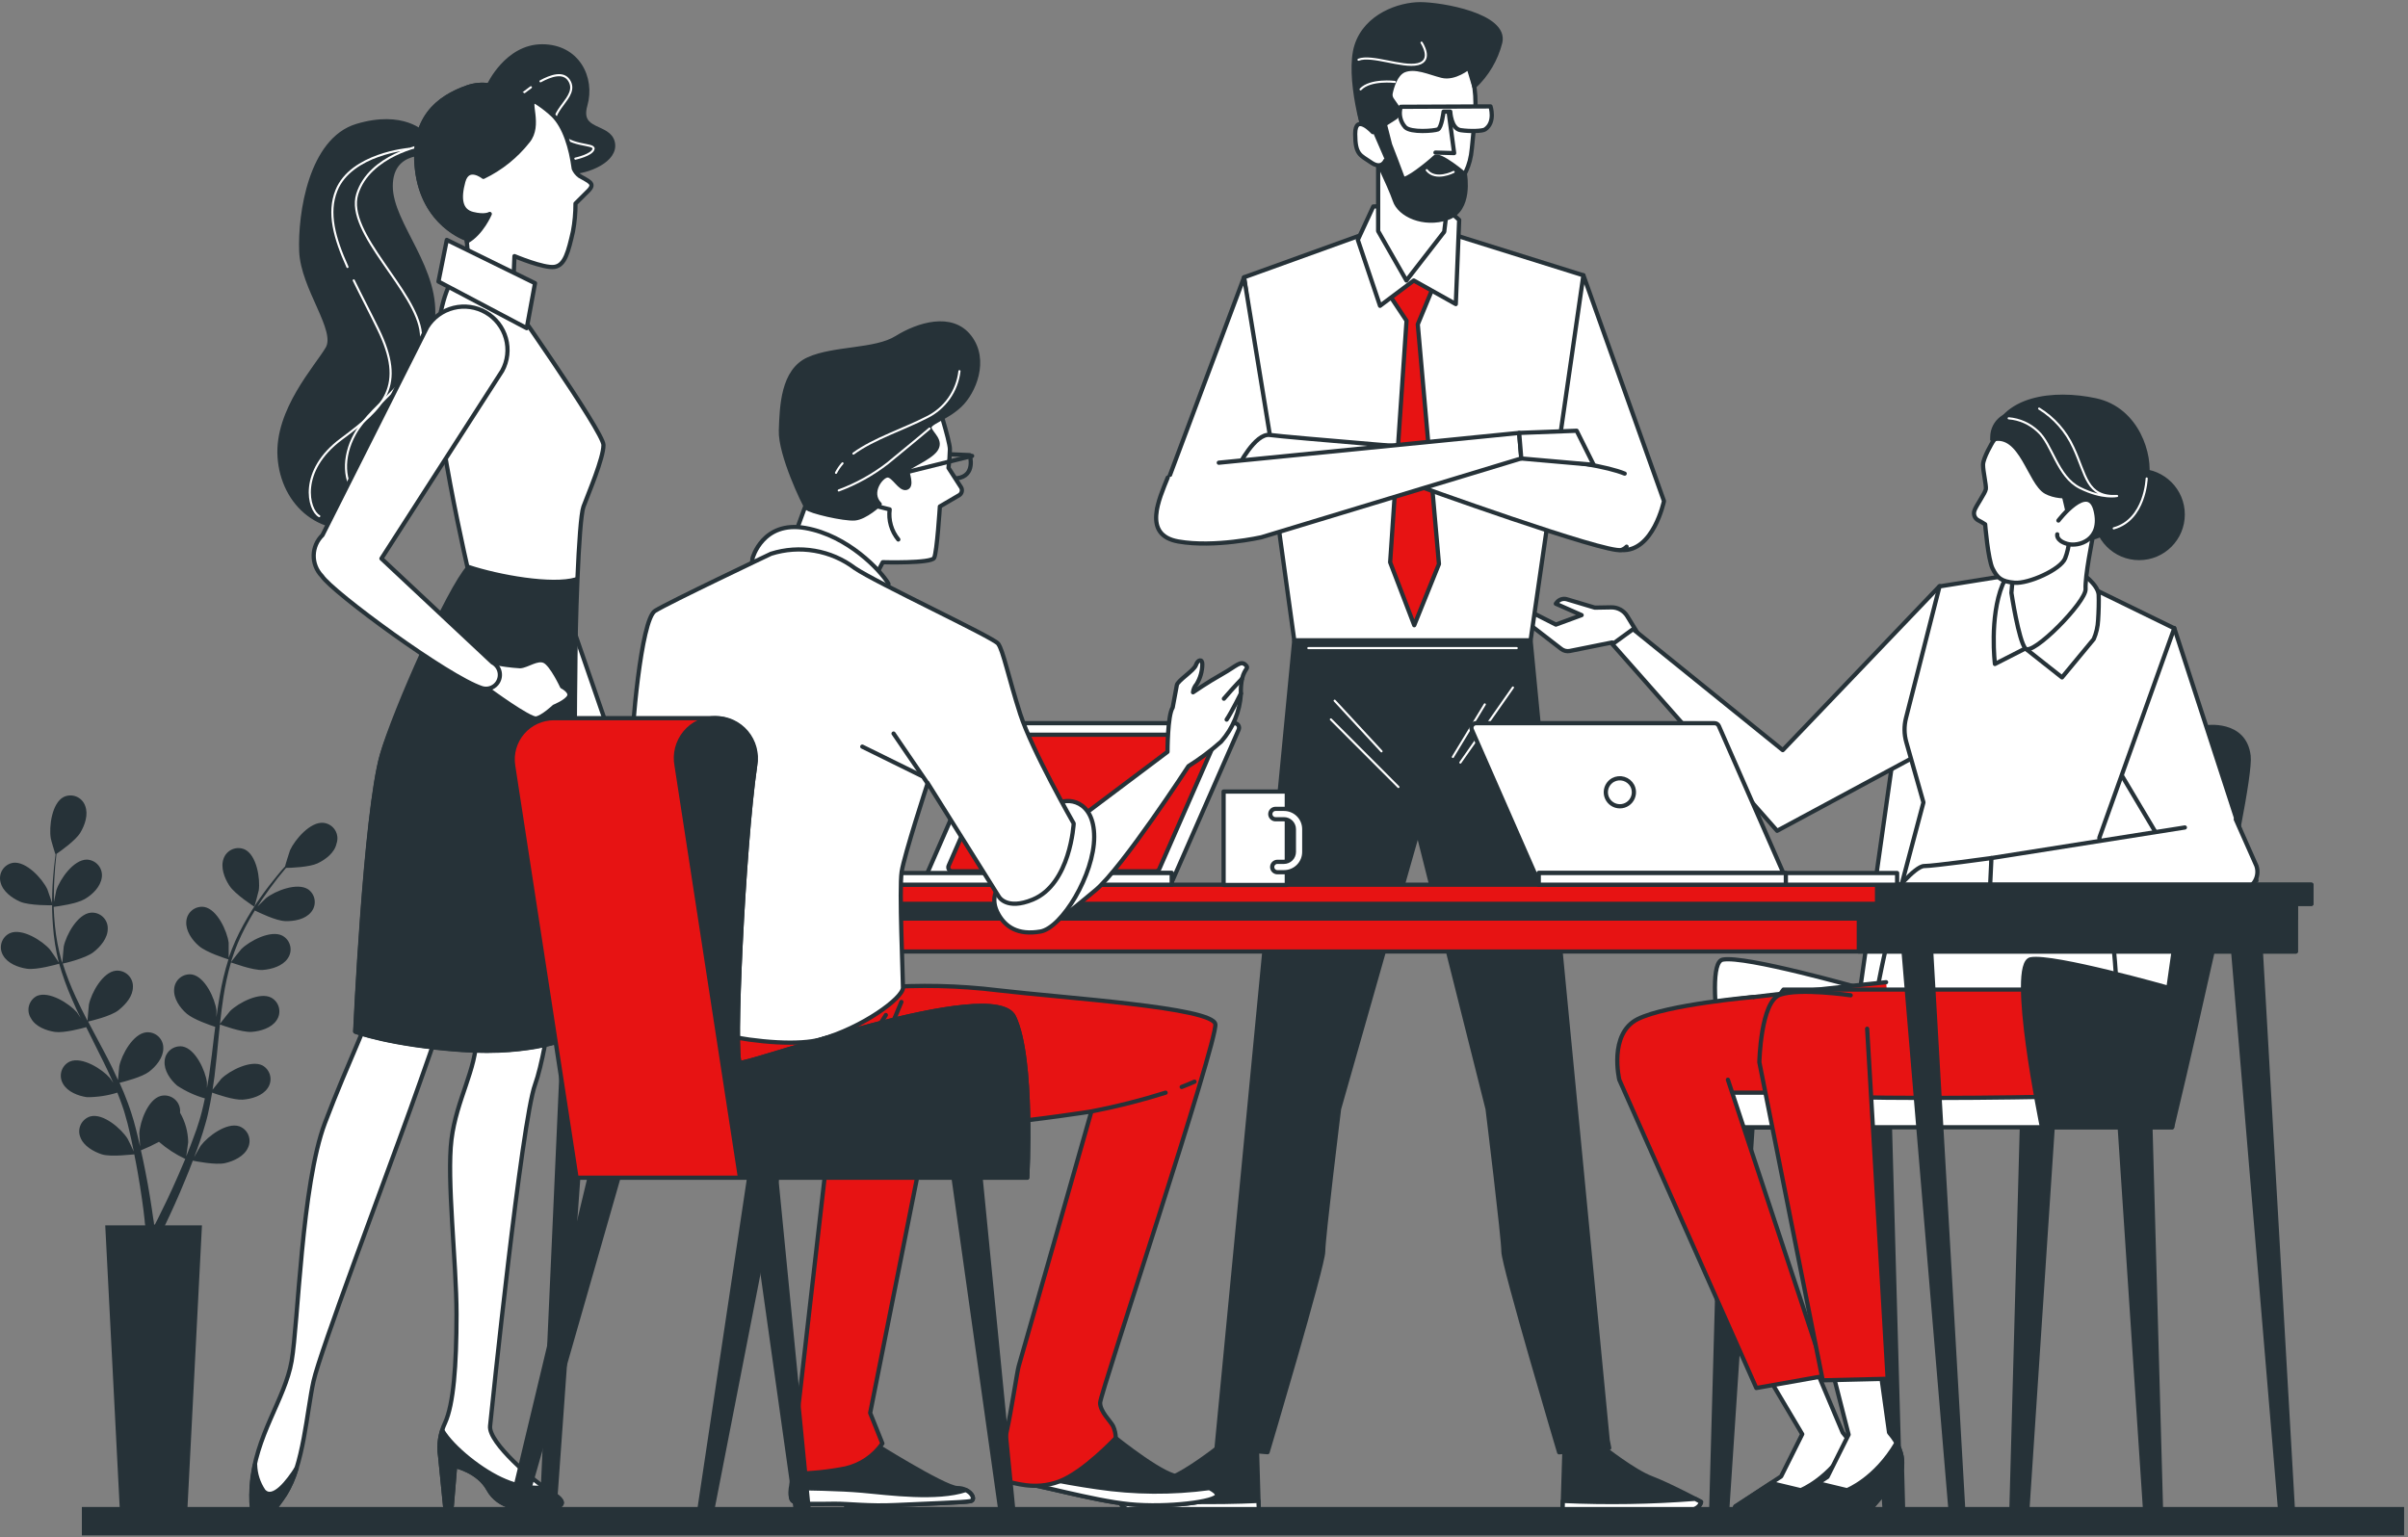 <svg xmlns="http://www.w3.org/2000/svg" width="570" height="364" viewBox="0 0 570 364" fill="none"><rect x="0" y="0" width="570" height="364" fill="#808080" stroke="none"/><path d="M485.964 265.828L479.815 358.698C479.781 359.171 479.57 359.612 479.225 359.936C478.879 360.259 478.424 360.44 477.95 360.442C477.701 360.442 477.455 360.392 477.226 360.295C476.997 360.197 476.79 360.055 476.617 359.876C476.444 359.697 476.309 359.485 476.22 359.252C476.131 359.02 476.09 358.772 476.099 358.523L478.626 265.828H485.964Z" fill="#263238" stroke="#263238" stroke-linecap="round" stroke-linejoin="round"></path><path d="M501.695 265.828L507.844 358.698C507.875 359.169 508.083 359.611 508.427 359.935C508.77 360.258 509.224 360.439 509.696 360.442C509.945 360.442 510.192 360.392 510.422 360.295C510.652 360.198 510.86 360.056 511.034 359.877C511.208 359.698 511.344 359.486 511.435 359.253C511.525 359.021 511.568 358.772 511.561 358.523L509.007 265.882L501.695 265.828Z" fill="#263238" stroke="#263238" stroke-linecap="round" stroke-linejoin="round"></path><path d="M440.043 265.828L446.192 358.698C446.223 359.169 446.431 359.611 446.775 359.935C447.118 360.258 447.572 360.439 448.043 360.442C448.293 360.442 448.54 360.392 448.77 360.295C449 360.198 449.208 360.056 449.382 359.877C449.556 359.698 449.692 359.486 449.782 359.253C449.873 359.021 449.916 358.772 449.908 358.523L447.341 265.882L440.043 265.828Z" fill="#263238" stroke="#263238" stroke-linecap="round" stroke-linejoin="round"></path><path d="M414.919 265.828L408.769 358.698C408.735 359.171 408.524 359.612 408.179 359.936C407.833 360.259 407.378 360.44 406.904 360.442C406.655 360.44 406.409 360.389 406.18 360.291C405.951 360.193 405.744 360.051 405.57 359.873C405.397 359.694 405.261 359.483 405.169 359.251C405.078 359.019 405.034 358.772 405.04 358.523L407.607 265.882L414.919 265.828Z" fill="#263238" stroke="#263238" stroke-linecap="round" stroke-linejoin="round"></path><path d="M522.048 172.2C522.048 172.2 460.692 169.902 455.503 169.902C450.313 169.902 449.111 172.2 449.111 172.2L440.353 233.947C440.353 233.947 413.122 226.176 407.784 227.19C402.445 228.203 410.419 266.949 410.419 266.949H441.232L441.786 264.625H511.358L529.832 176.619C528.71 172.592 522.048 172.2 522.048 172.2Z" fill="white" stroke="#263238" stroke-linecap="round" stroke-linejoin="round"></path><path d="M498.695 210.824C498.695 210.824 504.939 251.368 497.776 256.098C496.668 256.827 490.654 260.287 485.032 259.72C480.518 259.26 448.624 259.72 448.624 259.72C448.624 259.72 444.191 251.287 443.3 245.07C442.408 238.853 449.381 212.176 449.381 212.176L498.695 210.824Z" fill="white" stroke="#263238" stroke-linecap="round" stroke-linejoin="round"></path><path d="M446.462 232.542C446.462 232.542 400.297 237.339 398.121 238.637C395.945 239.934 385.958 248.651 387.674 254.313C389.391 259.976 385.066 260.408 389.026 261.287C392.986 262.165 449.111 262.152 449.111 262.152" fill="#E71313"></path><path d="M446.462 232.542C446.462 232.542 400.297 237.339 398.121 238.637C395.945 239.934 385.958 248.651 387.674 254.313C389.391 259.976 385.066 260.408 389.026 261.287C392.986 262.165 449.111 262.152 449.111 262.152" stroke="#263238" stroke-linecap="round" stroke-linejoin="round"></path><path d="M404.472 266.882H514.168V258.692H404.472V266.882Z" fill="white" stroke="#263238" stroke-linecap="round" stroke-linejoin="round"></path><path d="M488.263 234.285H422.177C422.177 234.285 418.704 238.205 418.258 246.448C417.812 254.692 418.704 256.463 424.799 258.611C430.894 260.76 485.033 259.665 485.033 259.665" fill="#E71313"></path><path d="M488.263 234.285H422.177C422.177 234.285 418.704 238.205 418.258 246.448C417.812 254.692 418.704 256.463 424.799 258.611C430.894 260.76 485.033 259.665 485.033 259.665" stroke="#263238" stroke-linecap="round" stroke-linejoin="round"></path><path d="M436.19 339.158L429.271 322.765L417.932 324.913L426.608 339.536L421.608 349.55L410.797 356.618C410.797 356.618 409.54 357.862 414.945 357.443C420.351 357.024 431.568 357.443 431.568 357.443L438.636 349.131C438.636 349.131 441.204 344.901 436.19 339.158Z" fill="white" stroke="#263238" stroke-linecap="round" stroke-linejoin="round"></path><path d="M439.217 346.32L439.501 357.037H437.812L435.555 351.685L439.217 346.32Z" fill="#263238" stroke="#263238" stroke-linecap="round" stroke-linejoin="round"></path><path d="M431.582 357.496L438.65 349.185C438.65 349.185 440.474 346.09 437.961 341.631C432.933 350.226 426.244 352.807 426.244 352.807L419.27 351.131L410.81 356.672C410.81 356.672 409.553 357.915 414.959 357.496C420.365 357.078 431.582 357.496 431.582 357.496Z" fill="#263238" stroke="#263238" stroke-linecap="round" stroke-linejoin="round"></path><path d="M409.011 255.625L432.188 325.697L415.741 328.616L383.307 255.638C383.307 255.638 380.699 244.745 387.658 241.272C394.618 237.799 415.093 236.042 415.093 236.042" fill="#E71313"></path><path d="M409.011 255.625L432.188 325.697L415.741 328.616L383.307 255.638C383.307 255.638 380.699 244.745 387.658 241.272C394.618 237.799 415.093 236.042 415.093 236.042" stroke="#263238" stroke-linecap="round" stroke-linejoin="round"></path><path d="M483.356 266.868C483.356 266.868 475.369 228.068 480.721 227.109C486.073 226.149 513.291 233.866 513.291 233.866L522.048 172.2C522.048 172.2 531.292 170.74 532.265 178.957C533.238 187.174 514.169 266.868 514.169 266.868H483.356Z" fill="#263238" stroke="#263238" stroke-linecap="round" stroke-linejoin="round"></path><path d="M389.31 152.632L385.188 145.874C384.79 145.227 384.231 144.695 383.565 144.33C382.899 143.965 382.149 143.78 381.39 143.793L377.512 143.861L370.876 141.874C370.454 141.751 370.006 141.756 369.587 141.888C369.169 142.021 368.799 142.274 368.524 142.617L368.281 142.928L374.39 145.631L368.295 147.874L361.821 144.59C361.566 144.46 361.273 144.423 360.994 144.487C360.714 144.552 360.467 144.713 360.294 144.942C360.098 145.197 360.01 145.519 360.051 145.838C360.091 146.157 360.257 146.447 360.51 146.645L369.565 153.632C369.849 153.852 370.177 154.01 370.526 154.094C370.876 154.178 371.239 154.186 371.592 154.118L381.606 152.104L384.404 155.159L389.31 152.632Z" fill="white" stroke="#263238" stroke-linecap="round" stroke-linejoin="round"></path><path d="M459.125 138.766L422.001 177.593L386.566 148.956L381.674 152.51L420.663 196.689L454.462 178.485L459.125 138.766Z" fill="white" stroke="#263238" stroke-linecap="round" stroke-linejoin="round"></path><path d="M514.669 148.686L534.129 208.487L517.345 208.973L500.654 180.904C500.654 180.904 510.033 152.591 514.669 148.686Z" fill="white" stroke="#263238" stroke-linecap="round" stroke-linejoin="round"></path><path d="M493.49 138.414L514.667 148.753L496.936 198.337L499.031 212.162L449.379 212.243L455.298 189.972L451.244 175.7C450.718 173.849 450.69 171.891 451.163 170.024L459.109 138.833L479.975 135.482L493.49 138.414Z" fill="white" stroke="#263238" stroke-linecap="round" stroke-linejoin="round"></path><path d="M492.48 135.509C492.48 135.509 496.642 138.32 496.778 140.82C496.845 142.293 496.778 144.874 496.642 146.847C496.568 148.389 496.216 149.905 495.602 151.321L488.101 160.375L479.425 153.524L472.222 157.199C472.222 157.199 470.87 146.158 474.019 138.455C477.168 130.752 490.872 133.576 492.48 135.509Z" fill="white" stroke="#263238" stroke-linecap="round" stroke-linejoin="round"></path><path d="M498.437 114.088C498.437 114.088 496.734 120.21 495.937 124.265C495.14 128.319 493.532 136.428 493.68 139.468C493.829 142.509 481.031 155.456 479.423 153.523C477.814 151.591 476.125 140.36 476.125 140.36L477.72 122.197C477.72 122.197 494.396 103.723 498.437 114.088Z" fill="white" stroke="#263238" stroke-linecap="round" stroke-linejoin="round"></path><path d="M471.692 104.628C471.692 104.628 469.408 108.399 469.408 110.034C469.408 111.669 470.205 114.872 470.07 115.805C469.935 116.737 467.665 119.859 467.367 120.913C467.218 121.342 467.23 121.811 467.402 122.231C467.574 122.652 467.893 122.995 468.3 123.197C468.852 123.48 469.389 123.791 469.908 124.13C469.908 124.13 470.584 132.455 471.665 134.603C472.746 136.752 473.679 137.698 476.895 137.968C480.111 138.239 487.774 134.874 488.842 132.184C489.909 129.495 490.058 126.278 490.193 122.386C490.328 118.494 487.639 112.926 485.625 107.615C483.612 102.304 475.179 99.385 471.692 104.628Z" fill="white" stroke="#263238" stroke-linecap="round" stroke-linejoin="round"></path><path d="M506.358 132.117C512.053 132.117 516.67 127.5 516.67 121.805C516.67 116.11 512.053 111.494 506.358 111.494C500.663 111.494 496.047 116.11 496.047 121.805C496.047 127.5 500.663 132.117 506.358 132.117Z" fill="#263238" stroke="#263238" stroke-linecap="round" stroke-linejoin="round"></path><path d="M471.641 104.047C471.641 104.047 475.79 100.466 483.25 107.588C490.709 114.71 487.871 125.008 492.858 127.143C497.845 129.279 507.075 118.602 508.143 113.278C509.211 107.953 506.008 96.912 496.048 94.776C486.088 92.641 473.884 94.101 471.641 104.047Z" fill="#263238" stroke="#263238" stroke-linecap="round" stroke-linejoin="round"></path><path d="M471.64 104.047C471.552 103.21 471.655 102.363 471.943 101.572C472.231 100.78 472.696 100.065 473.301 99.48C473.907 98.895 474.639 98.456 475.44 98.196C476.241 97.936 477.09 97.862 477.924 97.979C484.681 98.344 485.384 109.007 488.938 113.278C492.493 117.548 494.277 116.832 494.277 116.832C494.277 116.832 488.236 118.602 484.316 116.467C480.397 114.332 478.505 102.29 471.64 104.047Z" fill="#263238" stroke="#263238" stroke-linecap="round" stroke-linejoin="round"></path><path d="M482.68 96.736C486.235 98.932 489.057 102.136 490.788 105.939C493.856 112.44 493.856 117.805 501.14 117.427C501.14 117.427 497.694 118.197 492.329 115.508C486.964 112.818 485.815 105.169 482.369 102.101C480.489 100.322 478.057 99.239 475.477 99.034" stroke="white" stroke-width="0.5" stroke-linecap="round" stroke-linejoin="round"></path><path d="M508.14 113.278C508.14 113.278 507.829 123.035 500.342 125.089" stroke="white" stroke-width="0.5" stroke-linecap="round" stroke-linejoin="round"></path><path d="M487.249 123.238C487.249 123.238 494.385 113.899 496.061 120.873C497.736 127.846 492.006 129.549 489.304 128.752C486.601 127.954 486.979 126.508 486.979 126.508" fill="white"></path><path d="M487.249 123.238C487.249 123.238 494.385 113.899 496.061 120.873C497.736 127.846 492.006 129.549 489.304 128.752C486.601 127.954 486.979 126.508 486.979 126.508" stroke="#263238" stroke-linecap="round" stroke-linejoin="round"></path><path d="M471.369 203.148C471.369 203.148 457.746 205.04 455.476 205.04C453.205 205.04 447.529 212.23 447.529 212.23H472.504L471.369 203.148Z" fill="white" stroke="#263238" stroke-linecap="round" stroke-linejoin="round"></path><path d="M529.236 193.986L534.128 205.013C534.347 205.663 534.41 206.354 534.311 207.032C534.213 207.71 533.955 208.356 533.56 208.915C533.165 209.475 532.643 209.934 532.037 210.254C531.431 210.574 530.759 210.746 530.073 210.757L471.016 211.095L471.394 203.148L517.181 195.905" fill="white"></path><path d="M529.236 193.986L534.128 205.013C534.347 205.663 534.41 206.354 534.311 207.032C534.213 207.71 533.955 208.356 533.56 208.915C533.165 209.475 532.643 209.934 532.037 210.254C531.431 210.574 530.759 210.746 530.073 210.757L471.016 211.095L471.394 203.148L517.181 195.905" stroke="#263238" stroke-linecap="round" stroke-linejoin="round"></path><path d="M450.19 346.32L450.474 357.037H448.784L446.527 351.685L450.19 346.32Z" fill="#263238" stroke="#263238" stroke-linecap="round" stroke-linejoin="round"></path><path d="M447.163 339.158L444.988 323.562L433.663 324.292L437.582 339.644L432.581 349.658L421.77 356.726C421.77 356.726 420.527 357.97 425.932 357.551C431.338 357.132 442.555 357.551 442.555 357.551L449.623 349.239C449.623 349.239 452.177 344.901 447.163 339.158Z" fill="white" stroke="#263238" stroke-linecap="round" stroke-linejoin="round"></path><path d="M442.555 357.496L449.623 349.185C449.623 349.185 451.447 346.09 448.92 341.631C443.893 350.226 437.203 352.807 437.203 352.807L430.243 351.131L421.77 356.672C421.77 356.672 420.527 357.915 425.932 357.496C431.338 357.078 442.555 357.496 442.555 357.496Z" fill="#263238" stroke="#263238" stroke-linecap="round" stroke-linejoin="round"></path><path d="M441.974 243.556L446.826 326.427L431.46 326.791L416.459 251.503C416.459 251.503 416.743 237.164 421.324 235.515C425.906 233.867 438.068 235.637 438.068 235.637" fill="#E71313"></path><path d="M441.974 243.556L446.826 326.427L431.46 326.791L416.459 251.503C416.459 251.503 416.743 237.164 421.324 235.515C425.906 233.867 438.068 235.637 438.068 235.637" stroke="#263238" stroke-linecap="round" stroke-linejoin="round"></path><path d="M374.809 65.18L393.878 118.629C393.878 118.629 391.364 130.725 383.796 130.225C376.228 129.725 374.215 119.129 372.201 117.616C370.187 116.102 367.16 104.507 367.16 104.507L374.809 65.18Z" fill="white" stroke="#263238" stroke-linecap="round" stroke-linejoin="round"></path><path d="M325.48 54.463L294.479 65.653L306.371 151.618H362.307L374.808 65.18L341.346 54.706L325.48 54.463Z" fill="white" stroke="#263238" stroke-linecap="round" stroke-linejoin="round"></path><path d="M328.469 69.193L332.942 75.937L329.063 133.13L334.766 148.023L340.618 133.535L335.604 76.788L339.632 67.045L334.05 59.706L328.469 69.193Z" fill="#E71313" stroke="#263238" stroke-linecap="round" stroke-linejoin="round"></path><path d="M334.656 66.41L326.669 72.397L321.412 56.788L325.074 48.882L341.413 48.49L345.4 52.071L344.603 71.991L334.656 66.41Z" fill="white" stroke="#263238" stroke-linecap="round" stroke-linejoin="round"></path><path d="M343.102 44.827L341.859 54.868L332.912 66.41L326.223 54.706V35.881C326.223 35.881 337.94 38.813 343.102 44.827Z" fill="white" stroke="#263238" stroke-linecap="round" stroke-linejoin="round"></path><path d="M321.629 23.961C321.629 14.839 328.278 7.446 336.495 7.446C344.712 7.446 349.266 15.244 349.266 24.366C349.266 27.312 348.658 32.367 348.415 35.056C347.996 39.651 346.604 41.597 343.887 45.719C334.981 59.233 327.67 39.408 323.926 32.745C322.411 30.066 321.619 27.039 321.629 23.961Z" fill="white" stroke="#263238" stroke-linecap="round" stroke-linejoin="round"></path><path d="M342.955 26.826L344.212 36.245L339.793 36.124" fill="white"></path><path d="M342.955 26.826L344.212 36.245L339.793 36.124" stroke="#263238" stroke-linecap="round" stroke-linejoin="round"></path><path d="M352.821 25.191L331.576 25.285C331.315 26.111 331.275 26.992 331.46 27.838C331.645 28.685 332.048 29.468 332.63 30.11C333.982 31.461 339.482 30.988 340.36 30.637C341.239 30.286 341.712 26.421 341.712 26.421H343.293C343.293 26.421 343.469 30.475 345.739 30.813C348.01 31.151 350.969 31.042 351.537 30.637C354.051 28.948 352.821 25.191 352.821 25.191Z" fill="white" stroke="#263238" stroke-linecap="round" stroke-linejoin="round"></path><path d="M324.251 34.272C324.251 34.272 329.035 44.07 330.17 47.462C331.305 50.855 336.927 53.503 342.617 51.611C348.306 49.719 346.766 41.3 346.766 41.3C346.766 41.3 340.725 36.137 339.603 37.246C338.481 38.354 332.427 43.286 332.049 42.151C331.67 41.016 329.035 34.232 329.035 34.232L327.805 29.421L330.332 27.799C330.697 27.495 330.934 27.065 330.997 26.595C331.06 26.124 330.943 25.647 330.67 25.258L329.481 23.542C329.334 23.332 329.231 23.094 329.178 22.844C329.124 22.593 329.122 22.334 329.17 22.082C329.481 20.609 330.332 17.555 332.305 16.677C335.008 15.555 338.292 17.19 341.319 17.947C344.347 18.704 347.631 15.974 347.631 15.974L348.982 20.461C351.979 17.649 354.108 14.038 355.118 10.055C356.631 3.635 341.157 1 336.198 1C331.238 1 323.372 3.703 321.102 10.811C318.832 17.92 322.913 33.002 324.251 34.272Z" fill="#263238" stroke="#263238" stroke-linecap="round" stroke-linejoin="round"></path><path d="M336.494 10.095C336.494 10.095 339.305 14.312 335.616 15.19C331.926 16.069 324.737 12.906 321.574 14.136" stroke="white" stroke-width="0.5" stroke-linecap="round" stroke-linejoin="round"></path><path d="M330.171 19.393C330.171 19.393 324.387 18.691 322.062 21.15" stroke="white" stroke-width="0.5" stroke-linecap="round" stroke-linejoin="round"></path><path d="M344.09 40.705C344.09 40.705 339.833 42.922 337.725 40.286" stroke="white" stroke-width="0.5" stroke-linecap="round" stroke-linejoin="round"></path><path d="M324.967 31.285C324.967 31.285 320.791 26.69 320.791 31.704C320.791 36.718 322.048 36.718 324.548 38.461C327.048 40.205 327.9 38.042 327.9 38.042" fill="white"></path><path d="M324.967 31.285C324.967 31.285 320.791 26.69 320.791 31.704C320.791 36.718 322.048 36.718 324.548 38.461C327.048 40.205 327.9 38.042 327.9 38.042" stroke="#263238" stroke-linecap="round" stroke-linejoin="round"></path><path d="M380.726 342.806H380.915L380.55 340.968L362.306 151.631H306.37L287.977 342.792H288.179L300.045 343.806C300.045 343.806 313.208 299.614 313.208 296.316C313.208 293.019 316.965 262.53 316.965 262.53L335.628 196.918L352.129 262.53C352.129 262.53 355.886 293.086 355.886 296.316C355.886 299.546 369.063 343.833 369.063 343.833L380.226 342.873H380.726V342.806Z" fill="#263238" stroke="#263238" stroke-linecap="round" stroke-linejoin="round"></path><path d="M358.13 162.767L345.684 180.538" stroke="white" stroke-width="0.5" stroke-linecap="round" stroke-linejoin="round"></path><path d="M351.467 166.767L343.912 179.214" stroke="white" stroke-width="0.5" stroke-linecap="round" stroke-linejoin="round"></path><path d="M315.926 165.889L327.021 177.876" stroke="white" stroke-width="0.5" stroke-linecap="round" stroke-linejoin="round"></path><path d="M315.033 170.322L331.021 186.323" stroke="white" stroke-width="0.5" stroke-linecap="round" stroke-linejoin="round"></path><path d="M309.697 153.442H359.025" stroke="white" stroke-width="0.5" stroke-linecap="round" stroke-linejoin="round"></path><path d="M288.181 342.792C288.181 342.792 281.059 348.401 276.951 349.942C272.842 351.482 265.166 355.577 265.166 355.577C265.166 355.577 265.166 358.145 271.829 358.145H297.979L297.533 342.792H288.181Z" fill="#263238" stroke="#263238" stroke-linecap="round" stroke-linejoin="round"></path><path d="M297.885 355.347C287.442 355.824 276.98 355.657 266.558 354.847L265.207 355.577C265.207 355.577 265.207 358.145 271.87 358.145H298.02L297.885 355.347Z" fill="white" stroke="#263238" stroke-linecap="round" stroke-linejoin="round"></path><path d="M379.648 342.792C379.648 342.792 386.783 348.401 390.878 349.942C394.973 351.482 402.676 355.577 402.676 355.577C402.676 355.577 402.676 358.145 396 358.145H369.863L370.336 342.792H379.648Z" fill="#263238" stroke="#263238" stroke-linecap="round" stroke-linejoin="round"></path><path d="M369.944 355.347C380.387 355.824 390.849 355.657 401.271 354.847L402.622 355.577C402.622 355.577 402.622 358.145 395.946 358.145H369.863L369.944 355.347Z" fill="white" stroke="#263238" stroke-linecap="round" stroke-linejoin="round"></path><path d="M294.481 65.653L273.885 120.643H293.643L301.022 105.642L294.481 65.653Z" fill="white" stroke="#263238" stroke-linecap="round" stroke-linejoin="round"></path><path d="M384.58 112.129C376.336 108.723 349.888 107.034 348.51 107.034C347.131 107.034 304.142 103.493 300.615 102.98C297.088 102.466 293.047 110.548 293.047 110.548L311.697 110.034L334.387 114.575C334.387 114.575 380.336 131.211 383.796 130.211C384.268 130.054 384.694 129.785 385.039 129.427" fill="white"></path><path d="M384.58 112.129C376.336 108.723 349.888 107.034 348.51 107.034C347.131 107.034 304.142 103.493 300.615 102.98C297.088 102.466 293.047 110.548 293.047 110.548L311.697 110.034L334.387 114.575C334.387 114.575 380.336 131.211 383.796 130.211C384.268 130.054 384.694 129.785 385.039 129.427" stroke="#263238" stroke-linecap="round" stroke-linejoin="round"></path><path d="M288.504 109.547L359.59 102.493L360.103 108.534L298.586 127.197C298.586 127.197 287.504 129.711 278.922 128.197C270.341 126.684 274.395 118.116 276.409 113.075" fill="white"></path><path d="M288.504 109.547L359.59 102.493L360.103 108.534L298.586 127.197C298.586 127.197 287.504 129.711 278.922 128.197C270.341 126.684 274.395 118.116 276.409 113.075" stroke="#263238" stroke-linecap="round" stroke-linejoin="round"></path><path d="M359.605 102.493L373.214 101.979L377.242 110.048L360.105 108.547L359.605 102.493Z" fill="white" stroke="#263238" stroke-linecap="round" stroke-linejoin="round"></path><path d="M450.248 221.069L461.857 359.28C461.887 359.486 461.96 359.684 462.07 359.861C462.179 360.038 462.324 360.19 462.495 360.309C462.666 360.428 462.859 360.511 463.063 360.553C463.267 360.594 463.478 360.593 463.681 360.551C464.029 360.464 464.334 360.256 464.54 359.963C464.746 359.67 464.84 359.312 464.803 358.956L456.897 221.109L450.248 221.069Z" fill="#263238" stroke="#263238" stroke-linecap="round" stroke-linejoin="round"></path><path d="M528.266 221.069L539.915 359.74C539.944 359.947 540.015 360.145 540.124 360.323C540.233 360.501 540.378 360.655 540.549 360.774C540.721 360.893 540.915 360.976 541.12 361.016C541.325 361.057 541.536 361.055 541.739 361.01C542.087 360.924 542.392 360.715 542.598 360.422C542.804 360.129 542.898 359.772 542.861 359.415L534.928 221.069H528.266Z" fill="#263238" stroke="#263238" stroke-linecap="round" stroke-linejoin="round"></path><path d="M206.301 221.069L200.233 358.077C200.2 358.437 200.295 358.796 200.504 359.091C200.712 359.386 201.018 359.597 201.368 359.686C201.569 359.737 201.779 359.745 201.983 359.709C202.187 359.672 202.38 359.592 202.551 359.474C202.721 359.356 202.865 359.203 202.971 359.025C203.077 358.847 203.143 358.648 203.166 358.442L212.991 221.069H206.301Z" fill="#263238" stroke="#263238" stroke-linecap="round" stroke-linejoin="round"></path><path d="M134.387 221.068L128.279 357.564C128.249 357.924 128.347 358.284 128.558 358.579C128.768 358.873 129.076 359.084 129.427 359.172C129.628 359.221 129.837 359.227 130.04 359.19C130.243 359.153 130.436 359.072 130.606 358.955C130.776 358.837 130.919 358.685 131.026 358.508C131.132 358.331 131.2 358.134 131.225 357.929L141.009 221.014L134.387 221.068Z" fill="#263238" stroke="#263238" stroke-linecap="round" stroke-linejoin="round"></path><path d="M543.454 213.406H130.062V225.272H543.454V213.406Z" fill="#E71313" stroke="#263238" stroke-linecap="round" stroke-linejoin="round"></path><path d="M543.454 213.406H130.062V217.474H543.454V213.406Z" fill="#263238" stroke="#263238" stroke-linecap="round" stroke-linejoin="round"></path><path d="M543.443 213.406H440.004V225.272H543.443V213.406Z" fill="#263238" stroke="#263238" stroke-linecap="round" stroke-linejoin="round"></path><path d="M547.132 209.459H126.375V213.987H547.132V209.459Z" fill="#E71313" stroke="#263238" stroke-linecap="round" stroke-linejoin="round"></path><path d="M547.118 209.459H444.314V213.987H547.118V209.459Z" fill="#263238" stroke="#263238" stroke-linecap="round" stroke-linejoin="round"></path><path d="M220.098 209.054H276.561C276.777 209.055 276.988 208.993 277.168 208.876C277.348 208.758 277.49 208.59 277.575 208.392L293.211 172.741C293.283 172.574 293.312 172.391 293.296 172.21C293.279 172.029 293.218 171.855 293.117 171.703C293.017 171.551 292.88 171.427 292.719 171.342C292.559 171.256 292.379 171.212 292.197 171.214H235.734C235.523 171.214 235.316 171.275 235.138 171.39C234.961 171.505 234.82 171.669 234.734 171.862L219.152 207.513C219.079 207.676 219.047 207.854 219.059 208.032C219.07 208.209 219.125 208.382 219.218 208.533C219.312 208.685 219.441 208.812 219.594 208.903C219.747 208.993 219.92 209.045 220.098 209.054Z" fill="white" stroke="#263238" stroke-linecap="round" stroke-linejoin="round"></path><path d="M225.395 206.27H273.574C273.754 206.27 273.93 206.218 274.081 206.119C274.232 206.021 274.352 205.881 274.425 205.716L287.764 175.295C287.836 175.152 287.87 174.992 287.862 174.831C287.854 174.671 287.805 174.515 287.72 174.379C287.634 174.243 287.515 174.132 287.373 174.055C287.232 173.979 287.073 173.941 286.912 173.944H238.733C238.549 173.942 238.369 173.996 238.215 174.097C238.061 174.198 237.941 174.342 237.869 174.511L224.557 204.959C224.494 205.1 224.468 205.254 224.479 205.408C224.491 205.562 224.54 205.71 224.623 205.84C224.706 205.97 224.82 206.077 224.955 206.152C225.089 206.227 225.241 206.268 225.395 206.27Z" fill="#E71313" stroke="#263238" stroke-linecap="round" stroke-linejoin="round"></path><path d="M277.345 206.689H192.516V209.46H277.345V206.689Z" fill="white" stroke="#263238" stroke-linecap="round" stroke-linejoin="round"></path><path d="M277.359 206.689H236.234V209.46H277.359V206.689Z" fill="white" stroke="#263238" stroke-linecap="round" stroke-linejoin="round"></path><path d="M304.601 187.404H289.641V209.513H304.601V187.404Z" fill="white" stroke="#263238" stroke-linecap="round" stroke-linejoin="round"></path><path d="M303.939 206.5H302.371C302.045 206.5 301.732 206.37 301.501 206.14C301.271 205.909 301.141 205.596 301.141 205.27C301.141 204.944 301.271 204.631 301.501 204.401C301.732 204.17 302.045 204.04 302.371 204.04H303.939C304.558 204.037 305.15 203.789 305.588 203.352C306.026 202.914 306.273 202.321 306.277 201.702V196.297C306.273 195.678 306.026 195.085 305.588 194.647C305.15 194.21 304.558 193.962 303.939 193.959H301.925C301.764 193.959 301.604 193.927 301.455 193.865C301.305 193.803 301.17 193.713 301.056 193.598C300.941 193.484 300.851 193.349 300.789 193.199C300.727 193.05 300.695 192.89 300.695 192.729C300.695 192.567 300.727 192.407 300.789 192.258C300.851 192.109 300.941 191.973 301.056 191.859C301.17 191.745 301.305 191.654 301.455 191.593C301.604 191.531 301.764 191.499 301.925 191.499H303.939C304.569 191.499 305.193 191.623 305.775 191.864C306.357 192.105 306.886 192.459 307.331 192.904C307.777 193.35 308.13 193.879 308.371 194.461C308.612 195.043 308.736 195.667 308.736 196.297V201.702C308.736 202.332 308.612 202.956 308.371 203.538C308.13 204.12 307.777 204.649 307.331 205.095C306.886 205.54 306.357 205.894 305.775 206.135C305.193 206.376 304.569 206.5 303.939 206.5Z" fill="white" stroke="#263238" stroke-linecap="round" stroke-linejoin="round"></path><path d="M421.489 209.054H365.026C364.813 209.053 364.605 208.99 364.427 208.872C364.25 208.754 364.11 208.587 364.026 208.392L348.39 172.741C348.318 172.575 348.289 172.393 348.305 172.213C348.321 172.033 348.381 171.86 348.48 171.709C348.579 171.557 348.714 171.433 348.872 171.347C349.031 171.26 349.209 171.215 349.39 171.214H405.853C406.066 171.213 406.276 171.273 406.455 171.388C406.635 171.503 406.778 171.668 406.867 171.862L422.503 207.513C422.574 207.681 422.603 207.864 422.586 208.046C422.57 208.228 422.508 208.402 422.408 208.555C422.308 208.707 422.172 208.833 422.011 208.92C421.851 209.007 421.672 209.053 421.489 209.054Z" fill="white" stroke="#263238" stroke-linecap="round" stroke-linejoin="round"></path><path d="M364.241 209.459H449.07V206.689H364.241V209.459Z" fill="white" stroke="#263238" stroke-linecap="round" stroke-linejoin="round"></path><path d="M364.24 209.459H422.73V206.689H364.24V209.459Z" fill="white" stroke="#263238" stroke-linecap="round" stroke-linejoin="round"></path><path d="M386.379 186.013C386.685 186.591 386.813 187.247 386.748 187.899C386.682 188.55 386.426 189.167 386.011 189.674C385.597 190.18 385.042 190.553 384.416 190.745C383.79 190.937 383.122 190.94 382.494 190.754C381.867 190.568 381.308 190.2 380.888 189.698C380.469 189.196 380.207 188.581 380.135 187.93C380.064 187.279 380.186 186.622 380.486 186.041C380.787 185.459 381.252 184.979 381.824 184.661C382.608 184.238 383.527 184.143 384.381 184.396C385.234 184.649 385.953 185.231 386.379 186.013Z" fill="white" stroke="#263238" stroke-linecap="round" stroke-linejoin="round"></path><path d="M122.345 81.073L126.507 122.197L145.428 176.971L138.954 180.674L116.737 130.535L105.641 87.492C105.641 87.492 104.709 74.545 109.344 72.626C113.98 70.707 120.494 72.748 122.345 81.073Z" fill="white" stroke="#263238" stroke-linecap="round" stroke-linejoin="round"></path><path d="M145.483 177.025C145.483 177.025 149.646 185.823 150.119 188.134C150.592 190.445 151.065 195.161 149.24 197.269C147.037 199.81 145.024 197.851 145.024 197.851C145.024 197.851 139.469 196.499 139.469 191.837C139.469 187.174 139.01 180.728 139.01 180.728L145.483 177.025Z" fill="white" stroke="#263238" stroke-linecap="round" stroke-linejoin="round"></path><path d="M140.941 190.823L148.739 192.85" stroke="#263238" stroke-linecap="round" stroke-linejoin="round"></path><path d="M142.809 185.566L145.026 189.053C145.026 189.053 139.863 197.878 142.634 195.567C145.404 193.256 150.58 190.445 150.121 188.134C149.338 185.709 148.305 183.372 147.039 181.161" fill="white"></path><path d="M142.809 185.566L145.026 189.053C145.026 189.053 139.863 197.878 142.634 195.567C145.404 193.256 150.58 190.445 150.121 188.134C149.338 185.709 148.305 183.372 147.039 181.161" stroke="#263238" stroke-linecap="round" stroke-linejoin="round"></path><path d="M100.223 31.651C100.223 31.651 95.466 26.515 84.493 29.813C73.519 33.11 70.978 50.679 71.316 59.45C71.654 68.221 80.1 78.113 77.546 82.505C74.992 86.897 65.464 97.141 66.194 108.183C66.924 119.224 76.073 127.941 89.25 123.913C102.426 119.886 100.223 103.763 97.602 97.871C94.98 91.979 100.534 89.452 102.359 76.64C104.183 63.828 92.48 53.22 92.48 44.07C92.48 34.921 101.94 36.394 101.94 36.394L100.223 31.651Z" fill="#263238" stroke="#263238" stroke-linecap="round" stroke-linejoin="round"></path><path d="M83.734 66.383C85.464 69.95 87.478 73.761 89.478 77.87C96.154 91.492 90.938 96.412 80.788 103.953C70.639 111.494 72.963 120.764 75.572 122.197" stroke="white" stroke-width="0.5" stroke-linecap="round" stroke-linejoin="round"></path><path d="M96.737 35.259C96.737 35.259 83.115 36.421 79.628 45.111C77.52 50.395 79.141 56.314 82.25 63.206" stroke="white" stroke-width="0.5" stroke-linecap="round" stroke-linejoin="round"></path><path d="M86.775 118.805C87.823 119.199 88.941 119.374 90.059 119.318" stroke="white" stroke-width="0.5" stroke-linecap="round" stroke-linejoin="round"></path><path d="M100.221 34.353C100.221 34.353 87.464 36.664 84.572 45.935C81.68 55.206 98.775 68.91 99.64 78.992C100.505 89.073 88.329 94.966 84.004 102.79C80.963 108.277 81.301 114.318 84.504 117.359" stroke="white" stroke-width="0.5" stroke-linecap="round" stroke-linejoin="round"></path><path d="M132.955 220.947C132.955 220.947 129.807 248.137 126.644 256.814C123.482 265.49 116.4 333.67 116.008 337.616C115.616 341.562 126.252 350.617 130.59 353.388C134.929 356.158 132.955 356.928 128.225 357.32C123.495 357.712 117.982 356.928 115.616 352.59C113.251 348.252 107.724 347.076 107.724 347.076L106.94 356.536H105.359L104.183 344.711C103.781 342.026 104.191 339.283 105.359 336.832C107.332 332.494 108.062 323.426 108.062 311.155C108.062 298.884 105.697 279.221 106.873 269.76C108.048 260.3 112.792 253.205 112.792 245.326C112.792 237.448 113.184 225.622 113.184 225.622L132.955 220.947Z" fill="white" stroke="#263238" stroke-linecap="round" stroke-linejoin="round"></path><path d="M104.184 344.711C103.87 342.677 104.041 340.598 104.684 338.643C107.13 342.778 114.144 348.387 119.55 350.617C122.481 351.886 125.676 352.424 128.861 352.184C129.496 352.657 130.091 353.063 130.591 353.387C134.929 356.09 132.956 356.928 128.226 357.32C123.496 357.712 117.982 356.928 115.617 352.59C113.252 348.252 107.725 347.076 107.725 347.076L106.941 356.536H105.36L104.184 344.711Z" fill="#263238" stroke="#263238" stroke-linecap="round" stroke-linejoin="round"></path><path d="M110.089 225.285C110.089 225.285 103.331 245.381 97.088 262.72C90.844 280.058 75.803 319.872 74.222 326.967C72.64 334.062 71.856 347.076 67.464 353.779C63.072 360.483 58.788 363.631 59.572 351.806C60.356 339.981 67.464 331.305 69.032 322.237C70.6 313.169 71.397 280.464 76.911 265.882C82.425 251.3 88.344 239.475 89.074 235.137C89.613 230.82 89.874 226.473 89.858 222.122L110.089 225.285Z" fill="white" stroke="#263238" stroke-linecap="round" stroke-linejoin="round"></path><path d="M60.382 346.739C60.44 348.968 61.134 351.134 62.382 352.982C64.653 355.523 68.315 350.59 70.221 347.576C69.597 349.75 68.688 351.831 67.518 353.766C63.18 360.456 58.842 363.618 59.625 351.793C59.756 350.092 60.009 348.403 60.382 346.739Z" fill="#263238" stroke="#263238" stroke-linecap="round" stroke-linejoin="round"></path><path d="M106.98 66.653C106.98 66.653 104.615 68.626 103.033 82.032C101.452 95.439 111.318 137.211 111.318 137.211C111.318 137.211 94.371 164.97 90.424 178.768C86.478 192.566 84.113 244.259 84.113 244.259C84.113 244.259 92.398 247.421 109.345 248.597C126.292 249.773 135.36 245.448 135.36 245.448C135.36 245.448 136.144 171.673 136.144 160.308C136.144 148.942 136.941 123.089 138.117 119.94C139.292 116.791 142.847 108.507 142.847 105.358C142.847 102.209 119.143 68.626 119.143 68.626L106.98 66.653Z" fill="white" stroke="#263238" stroke-linecap="round" stroke-linejoin="round"></path><path d="M90.383 178.769C93.492 167.957 106.357 139.198 110.952 134.252C117.939 136.577 130.683 138.874 136.373 137.171C136.197 141.226 136.103 156.362 136.103 160.24C136.103 171.674 135.319 245.381 135.319 245.381C135.319 245.381 126.251 249.719 109.304 248.53C92.357 247.341 84.072 244.192 84.072 244.192C84.072 244.192 86.437 192.567 90.383 178.769Z" fill="#263238" stroke="#263238" stroke-linecap="round" stroke-linejoin="round"></path><path d="M115.725 20.191C115.725 20.191 119.955 10.974 128.32 10.974C136.685 10.974 140.402 18.407 138.55 24.907C136.699 31.407 144.118 29.556 145.051 33.745C145.983 37.935 139.01 40.705 135.293 40.705C131.577 40.705 115.725 20.191 115.725 20.191Z" fill="#263238" stroke="#263238" stroke-linecap="round" stroke-linejoin="round"></path><path d="M127.941 19.244C130.428 17.893 133.347 16.92 134.699 19.028C137.307 23.083 129.198 26.272 131.807 30.624C134.415 34.975 140.794 33.813 140.496 35.259C140.199 36.705 136.158 37.57 136.158 37.57" stroke="white" stroke-width="0.5" stroke-linecap="round" stroke-linejoin="round"></path><path d="M123.684 22.191C123.684 22.191 124.481 21.501 125.67 20.663" stroke="white" stroke-width="0.5" stroke-linecap="round" stroke-linejoin="round"></path><path d="M137.172 41.638C136.58 41.198 136.114 40.611 135.82 39.935C135.145 34.948 133.685 30.043 130.928 27.286C126.758 23.36 121.439 20.873 115.752 20.191C114.068 19.942 112.349 20.1 110.738 20.65C103.562 23.164 97.399 28.124 98.723 40.084C100.183 53.26 110.44 56.558 110.44 56.558L111.17 64.666L121.414 69.424L121.779 60.639C121.779 60.639 128.725 63.558 131.239 63.193C133.753 62.829 134.537 59.531 135.631 54.774C136.033 52.603 136.232 50.4 136.226 48.193L139.294 45.138C141.037 43.368 139.321 42.935 137.172 41.638Z" fill="white" stroke="#263238" stroke-linecap="round" stroke-linejoin="round"></path><path d="M98.696 40.084C97.345 28.124 103.535 23.164 110.711 20.65C112.322 20.1 114.041 19.942 115.725 20.191C119.602 20.709 123.334 22.005 126.698 24.002C124.644 23.583 128.144 29.624 124.928 33.462C122.111 37.025 118.52 39.899 114.427 41.868C114.427 41.868 110.778 38.935 109.67 42.962C108.562 46.99 108.94 49.909 111.873 50.652C114.806 51.395 115.927 50.652 115.927 50.652C115.927 50.652 113.981 55.261 110.522 57.166V56.504C110.522 56.504 100.224 53.274 98.696 40.084Z" fill="#263238" stroke="#263238" stroke-linecap="round" stroke-linejoin="round"></path><path d="M126.644 67.045L124.684 77.694L103.791 66.653L105.764 56.801L126.644 67.045Z" fill="white" stroke="#263238" stroke-linecap="round" stroke-linejoin="round"></path><path d="M116.548 156.835C118.711 157.297 120.907 157.596 123.116 157.726C124.832 157.618 127.17 155.686 128.9 156.51C130.63 157.335 133.049 162.538 133.049 162.538C133.049 162.538 135.346 163.7 134.684 164.93C134.022 166.159 131.184 167.295 131.184 167.295C131.184 167.295 128.481 169.849 126.913 170.106C125.346 170.362 115.791 163.348 115.791 163.348L116.548 156.835Z" fill="white" stroke="#263238" stroke-linecap="round" stroke-linejoin="round"></path><path d="M117.564 161.889C117.881 161.509 118.108 161.063 118.229 160.583C118.351 160.104 118.363 159.604 118.266 159.119C118.169 158.634 117.964 158.177 117.667 157.782C117.371 157.387 116.989 157.063 116.551 156.834L90.292 132.238L118.889 87.776C120.165 85.425 120.474 82.669 119.752 80.094C119.03 77.518 117.333 75.325 115.021 73.98C112.709 72.635 109.964 72.244 107.368 72.889C104.772 73.535 102.53 75.166 101.117 77.437L76.332 126.697C75.043 127.948 74.298 129.655 74.258 131.45C74.217 133.246 74.885 134.985 76.116 136.292L76.21 136.387C78.697 140.225 106.05 160.294 114.05 162.916C114.672 163.113 115.338 163.12 115.964 162.937C116.589 162.754 117.147 162.389 117.564 161.889Z" fill="white" stroke="#263238" stroke-linecap="round" stroke-linejoin="round"></path><path d="M221.463 93.817C221.463 93.817 224.855 104.317 224.855 106.358C224.83 107.832 224.717 109.303 224.517 110.764L227.504 115.399C227.679 115.697 227.733 116.051 227.655 116.388C227.577 116.725 227.373 117.019 227.085 117.21L222.476 119.913C222.476 119.913 221.8 130.724 221.125 132.076C220.449 133.427 208.962 133.103 208.962 133.103L205.232 140.212L185.906 132.765L190.988 118.859L189.934 97.871C189.934 97.871 201.799 87.384 221.463 93.817Z" fill="white" stroke="#263238" stroke-linecap="round" stroke-linejoin="round"></path><path d="M208.231 119.359C208.231 119.359 204.866 122.521 202.339 122.738C199.811 122.954 191.595 121.048 190.96 120.21C190.324 119.373 184.648 107.575 184.851 101.885C185.054 96.195 185.283 87.776 191.378 85.046C197.473 82.316 207.177 83.141 212.231 79.992C217.286 76.843 225.286 74.302 229.503 79.775C233.719 85.249 230.557 92.83 227.192 95.993C223.826 99.155 219.61 100.047 220.029 101.398C220.448 102.75 222.975 104.345 221.502 106.453C220.029 108.561 214.745 110.507 214.745 111.291C214.745 112.075 216.015 115.089 214.542 115.507C213.069 115.926 211.582 112.561 210.109 112.561C208.636 112.561 205.501 116.629 208.231 119.359Z" fill="#263238" stroke="#263238" stroke-linecap="round" stroke-linejoin="round"></path><path d="M199.433 109.696C198.826 110.375 198.308 111.129 197.893 111.94" stroke="white" stroke-width="0.5" stroke-linecap="round" stroke-linejoin="round"></path><path d="M227.112 87.871C226.844 90.19 225.999 92.406 224.653 94.313C223.307 96.221 221.504 97.761 219.409 98.79C214.003 101.588 206.8 103.872 202.016 107.386" stroke="white" stroke-width="0.5" stroke-linecap="round" stroke-linejoin="round"></path><path d="M220.031 101.466C220.031 101.466 215.233 105.52 210.098 109.696C206.593 112.409 202.697 114.573 198.543 116.116" stroke="white" stroke-width="0.5" stroke-linecap="round" stroke-linejoin="round"></path><path d="M207.895 119.927L210.597 120.602C210.434 121.866 210.53 123.15 210.881 124.375C211.232 125.599 211.83 126.739 212.638 127.725" fill="white"></path><path d="M207.895 119.927L210.597 120.602C210.434 121.866 210.53 123.15 210.881 124.375C211.232 125.599 211.83 126.739 212.638 127.725" stroke="#263238" stroke-linecap="round" stroke-linejoin="round"></path><path d="M211.029 112.669L230.112 107.939" stroke="#263238" stroke-linecap="round" stroke-linejoin="round"></path><path d="M225.205 107.561L229.557 107.75C229.557 107.75 231.057 112.669 226.53 113.237" stroke="#263238" stroke-linecap="round" stroke-linejoin="round"></path><path d="M205.962 341.212C205.962 341.212 223.531 352.307 226.626 352.307C229.721 352.307 231.261 355.091 229.721 355.402C228.18 355.713 218.612 356.01 212.152 356.321C205.692 356.632 201.34 356.01 197.651 356.01C193.962 356.01 189.623 356.321 187.772 355.402C185.921 354.483 189.015 343.982 189.015 342.131C189.015 340.279 203.8 339.968 205.962 341.212Z" fill="#263238" stroke="#263238" stroke-linecap="round" stroke-linejoin="round"></path><path d="M228.611 352.766C221.786 355.01 210.718 353.537 204.069 352.928C198.812 352.455 190.555 352.347 187.19 352.32C187.054 353.901 187.19 355.104 187.717 355.402C189.568 356.321 193.893 356.01 197.596 356.01C201.299 356.01 205.61 356.631 212.097 356.321C218.583 356.01 228.138 355.699 229.665 355.402C230.868 355.158 230.3 353.564 228.611 352.766Z" fill="white" stroke="#263238" stroke-linecap="round" stroke-linejoin="round"></path><path d="M219.842 264.99L205.977 334.522L208.869 341.738C206.793 344.744 203.662 346.857 200.098 347.658C196.135 348.437 192.109 348.853 188.07 348.901C188.07 348.901 186.529 341.184 187.462 340.252C188.394 339.319 188.692 335.63 188.692 335.63L196.706 265.598L219.842 264.99Z" fill="#E71313" stroke="#263238" stroke-linecap="round" stroke-linejoin="round"></path><path d="M262.101 338.86C262.101 338.86 272.913 347.806 277.845 349.347C282.778 350.887 288.022 352.428 288.022 353.969C288.022 355.509 276.305 357.05 267.358 356.131C258.412 355.212 244.83 351.198 241.748 351.198C238.667 351.198 239.275 343.171 239.275 341.941C239.275 340.711 254.398 330.832 262.101 338.86Z" fill="#263238" stroke="#263238" stroke-linecap="round" stroke-linejoin="round"></path><path d="M288.076 353.969C288.076 353.415 287.386 352.86 286.292 352.306C277.461 353.488 268.508 353.424 259.695 352.117C250.816 350.847 243.383 349.144 239.586 348.198C239.91 349.86 240.545 351.198 241.802 351.198C244.884 351.198 258.466 355.252 267.412 356.131C276.359 357.009 288.076 355.509 288.076 353.969Z" fill="white" stroke="#263238" stroke-linecap="round" stroke-linejoin="round"></path><path d="M208.434 233.826C217.685 233.118 226.983 233.326 236.192 234.448C251.923 236.299 287.074 238.502 287.682 242.475C288.29 246.448 260.41 329.954 260.41 332.102C260.41 334.251 262.87 336.427 263.492 337.657C263.884 338.534 264.095 339.481 264.113 340.441C264.113 340.441 256.559 348.549 250.693 350.752C244.828 352.955 239.882 350.887 238.666 350.887C237.449 350.887 237.436 342.563 238.368 338.549C239.301 334.535 240.828 324.359 241.139 323.44C241.45 322.521 258.343 263.139 258.343 263.139C258.343 263.139 212.394 270.544 184.946 267.45C157.498 264.355 154.714 260.057 153.174 253.57C151.633 247.083 154.714 234.137 154.714 234.137L208.434 233.826Z" fill="#E71313" stroke="#263238" stroke-linecap="round" stroke-linejoin="round"></path><path d="M204.962 253.814C204.339 254.716 203.642 255.565 202.881 256.354" stroke="#263238" stroke-linecap="round" stroke-linejoin="round"></path><path d="M213.368 237.218C211.595 241.659 209.55 245.988 207.246 250.178" stroke="#263238" stroke-linecap="round" stroke-linejoin="round"></path><path d="M209.692 240.313C205.97 246.453 200.334 251.201 193.65 253.827" stroke="#263238" stroke-linecap="round" stroke-linejoin="round"></path><path d="M279.723 257.341C280.777 256.935 281.79 256.516 282.75 256.084L279.723 257.341Z" fill="white"></path><path d="M279.723 257.341C280.777 256.935 281.79 256.516 282.75 256.084" stroke="#263238" stroke-linecap="round" stroke-linejoin="round"></path><path d="M258.344 263.139C264.28 261.993 270.146 260.508 275.912 258.693L258.344 263.139Z" fill="white"></path><path d="M258.344 263.139C264.28 261.993 270.146 260.508 275.912 258.693" stroke="#263238" stroke-linecap="round" stroke-linejoin="round"></path><path d="M294.009 160.686C294.658 158.104 295.739 158.307 294.874 157.456C293.685 156.266 292.725 157.672 289.279 159.604C285.833 161.537 282.401 163.902 282.401 163.902C282.476 163.185 282.774 162.509 283.252 161.969C284.123 160.545 284.59 158.91 284.603 157.239C284.603 155.888 283.522 156.158 283.09 157.456C282.657 158.753 278.792 161.105 278.576 162.186C278.36 163.267 277.589 167.51 277.589 167.51C276.36 169.362 276.36 177.998 276.36 177.998L251.317 196.81L238.668 211.675C238.668 211.675 244.222 220.622 247.304 219.392C250.385 218.162 251.926 216.919 259.331 210.743C265.602 205.513 281.319 181.39 281.319 181.39C284.057 179.67 286.647 177.727 289.063 175.578C291.85 172.426 293.497 168.428 293.739 164.226C293.681 163.04 293.772 161.85 294.009 160.686Z" fill="white" stroke="#263238" stroke-linecap="round" stroke-linejoin="round"></path><path d="M178.138 132.144C178.138 132.144 180.516 123.224 190.625 125.008C200.734 126.792 208.464 135.117 210.248 138.09C212.032 141.063 177.543 136.901 177.543 136.901L178.138 132.144Z" fill="white" stroke="#263238" stroke-linecap="round" stroke-linejoin="round"></path><path d="M236.41 210.041C236.41 210.041 234.059 212.581 236.41 216.582C238.019 219.352 240.857 221.474 246.289 220.541C251.371 219.649 259.006 207.027 259.006 198.148C259.006 189.269 252.465 188.688 250.087 190.418C247.708 192.148 236.41 210.041 236.41 210.041Z" fill="white" stroke="#263238" stroke-linecap="round" stroke-linejoin="round"></path><path d="M182.514 131.103C182.514 131.103 158.458 142.523 155.066 144.617C151.674 146.712 149.512 173.606 149.512 178.241C149.512 182.876 152.904 228.244 153.823 235.92C154.742 243.597 184.365 248.881 194.244 246.097C204.123 243.313 213.746 236.299 213.746 233.826C213.746 231.353 212.813 210.392 213.435 206.378C214.056 202.364 219.597 185.404 219.597 185.404L236.436 212.27C236.436 212.27 238.207 215.568 244.464 212.973C253.41 209.27 254.154 194.958 254.154 194.958C254.154 194.958 244.288 177.687 241.504 169.051C238.72 160.416 237.45 153.929 236.261 152.388C235.071 150.847 207.259 137.887 202.326 134.495C199.533 132.391 196.278 130.986 192.831 130.396C189.385 129.806 185.847 130.048 182.514 131.103Z" fill="white" stroke="#263238" stroke-linecap="round" stroke-linejoin="round"></path><path d="M219.53 185.404L211.516 173.673" stroke="#263238" stroke-linecap="round" stroke-linejoin="round"></path><path d="M218.234 183.728L204.111 176.768" stroke="#263238" stroke-linecap="round" stroke-linejoin="round"></path><path d="M176.379 272.207L188.704 359.807C188.732 360.01 188.803 360.205 188.911 360.379C189.019 360.553 189.162 360.703 189.331 360.819C189.5 360.935 189.692 361.014 189.893 361.051C190.095 361.089 190.302 361.084 190.501 361.037C190.848 360.951 191.152 360.745 191.36 360.455C191.568 360.166 191.666 359.811 191.637 359.456L182.947 270.761L176.379 272.207Z" fill="#263238" stroke="#263238" stroke-linecap="round" stroke-linejoin="round"></path><path d="M140.971 272.896L120.375 358.928C120.328 359.128 120.323 359.335 120.361 359.536C120.398 359.738 120.478 359.929 120.593 360.099C120.709 360.268 120.859 360.411 121.033 360.519C121.207 360.627 121.402 360.697 121.605 360.726C121.958 360.778 122.317 360.7 122.616 360.506C122.914 360.312 123.132 360.015 123.227 359.672L147.147 276.18L140.971 272.896Z" fill="#263238" stroke="#263238" stroke-linecap="round" stroke-linejoin="round"></path><path d="M178.379 271.828L165.27 359.307C165.24 359.508 165.252 359.714 165.304 359.911C165.357 360.108 165.449 360.292 165.576 360.452C165.703 360.612 165.861 360.743 166.041 360.839C166.221 360.935 166.419 360.993 166.622 361.01C166.977 361.029 167.327 360.92 167.608 360.701C167.889 360.482 168.081 360.169 168.149 359.82L184.785 274.572L178.379 271.828Z" fill="#263238" stroke="#263238" stroke-linecap="round" stroke-linejoin="round"></path><path d="M224.787 272.207L237.112 359.807C237.141 360.01 237.211 360.205 237.319 360.38C237.427 360.554 237.57 360.704 237.739 360.819C237.908 360.935 238.1 361.014 238.301 361.052C238.503 361.089 238.71 361.084 238.91 361.037C239.256 360.952 239.56 360.746 239.769 360.456C239.977 360.166 240.075 359.812 240.045 359.456L231.315 270.734L224.787 272.207Z" fill="#263238" stroke="#263238" stroke-linecap="round" stroke-linejoin="round"></path><path d="M121.472 181.295L136.473 278.829H243.155C243.155 278.829 244.736 250.719 240.033 240.786C235.33 230.853 177.259 252.151 175.164 251.597C173.61 251.205 175.908 200.851 178.759 181.174C178.959 179.789 178.858 178.377 178.464 177.034C178.07 175.691 177.392 174.449 176.475 173.391C175.559 172.334 174.425 171.486 173.152 170.905C171.879 170.324 170.496 170.024 169.096 170.024H131.121C129.711 170.023 128.317 170.327 127.036 170.916C125.754 171.505 124.616 172.365 123.699 173.436C122.782 174.507 122.108 175.765 121.723 177.122C121.339 178.478 121.253 179.902 121.472 181.295Z" fill="#E71313" stroke="#263238" stroke-linecap="round" stroke-linejoin="round"></path><path d="M240.031 240.786C235.328 230.853 177.257 252.151 175.162 251.597C173.608 251.205 175.906 200.851 178.757 181.174C179.006 179.806 178.951 178.401 178.595 177.057C178.24 175.713 177.592 174.464 176.699 173.399C175.806 172.334 174.689 171.479 173.428 170.894C172.167 170.31 170.792 170.011 169.402 170.018C168.012 170.025 166.641 170.338 165.386 170.935C164.13 171.533 163.022 172.399 162.14 173.473C161.258 174.547 160.623 175.803 160.281 177.15C159.939 178.497 159.898 179.904 160.161 181.268L175.162 278.802H243.153C243.153 278.802 244.734 250.719 240.031 240.786Z" fill="#263238" stroke="#263238" stroke-linecap="round" stroke-linejoin="round"></path><path d="M294.009 160.686C294.009 160.686 292.292 162.402 289.711 165.416L294.009 160.686Z" fill="white"></path><path d="M294.009 160.686C294.009 160.686 292.292 162.402 289.711 165.416" stroke="#263238" stroke-linecap="round" stroke-linejoin="round"></path><path d="M293.738 164.173C293.738 164.173 291.643 168.43 290.359 170.362L293.738 164.173Z" fill="white"></path><path d="M293.738 164.173C293.738 164.173 291.643 168.43 290.359 170.362" stroke="#263238" stroke-linecap="round" stroke-linejoin="round"></path><path d="M4.758 213.473C7.002 214.446 12.475 214.325 12.489 214.325C12.502 214.325 11.313 210.743 11.205 210.527C10.002 208 6.191 203.851 3.096 204.27C2.584 204.353 2.095 204.544 1.661 204.829C1.228 205.115 0.859 205.488 0.58 205.926C0.3 206.363 0.117 206.855 0.04 207.368C-0.036 207.882 -0.003 208.405 0.136 208.905C0.65 211.041 2.839 212.635 4.758 213.473Z" fill="#263238"></path><path d="M76.59 194.81C73.482 194.472 69.833 198.729 68.657 201.284C68.562 201.5 67.427 205.122 67.481 205.122C66.886 205.784 66.265 206.473 65.603 207.311C64.386 208.798 63.035 210.5 61.67 212.447C60.2 214.532 58.846 216.698 57.616 218.933C56.229 221.44 55.062 224.063 54.129 226.772C54.135 226.803 54.135 226.835 54.129 226.866C54.129 225.961 54.129 223.393 54.129 223.204C53.764 220.434 51.426 215.298 48.372 214.73C47.863 214.648 47.343 214.674 46.844 214.805C46.346 214.936 45.88 215.171 45.478 215.493C45.076 215.815 44.745 216.218 44.508 216.675C44.271 217.133 44.133 217.635 44.101 218.15C43.912 220.352 45.453 222.555 47.061 223.934C48.818 225.501 53.683 227.015 54.075 227.137C53.191 229.946 52.505 232.813 52.021 235.718C51.71 237.394 51.467 239.083 51.237 240.786C51.237 239.989 51.237 239.286 51.237 239.192C50.886 236.421 48.534 231.286 45.493 230.718C44.98 230.638 44.456 230.666 43.955 230.802C43.454 230.937 42.987 231.176 42.585 231.504C42.182 231.831 41.853 232.24 41.618 232.703C41.383 233.166 41.249 233.673 41.223 234.191C41.047 236.394 42.574 238.597 44.196 239.989C45.818 241.381 49.886 242.773 50.953 243.111C50.872 243.773 50.777 244.462 50.696 245.07C50.331 248.206 49.967 251.341 49.521 254.395C49.358 255.476 49.169 256.53 48.98 257.585C48.98 256.882 48.98 256.301 48.98 256.233C48.615 253.463 46.277 248.327 43.223 247.76C42.71 247.681 42.186 247.712 41.686 247.849C41.186 247.986 40.72 248.227 40.318 248.556C39.917 248.884 39.589 249.294 39.356 249.757C39.123 250.221 38.99 250.728 38.966 251.246C38.79 253.436 40.317 255.638 41.939 257.03C43.957 258.364 46.167 259.381 48.493 260.044C48.264 261.125 48.034 262.193 47.764 263.234C47.561 263.936 47.426 264.585 47.183 265.315C46.939 266.045 46.737 266.666 46.52 267.369C46.047 268.653 45.574 269.991 45.088 271.234C44.75 272.113 44.412 272.937 44.088 273.761C44.25 272.694 44.534 270.585 44.547 270.41C44.509 267.954 43.844 265.549 42.615 263.423C42.648 263.154 42.648 262.881 42.615 262.612C42.553 262.092 42.382 261.591 42.112 261.142C41.842 260.693 41.48 260.307 41.049 260.009C40.618 259.711 40.129 259.508 39.613 259.414C39.098 259.32 38.569 259.337 38.06 259.463C35.033 260.26 33.128 265.558 32.979 268.342C32.979 268.504 33.087 270.302 33.168 271.437C33.02 270.775 32.871 270.085 32.709 269.464C32.398 268.112 32.033 266.761 31.668 265.409C31.452 264.72 31.249 264.058 31.033 263.342C30.817 262.625 30.546 261.99 30.303 261.233C29.709 259.598 29.033 257.976 28.303 256.355C29.465 256.071 33.601 255.003 35.263 253.746C36.925 252.49 38.669 250.395 38.655 248.192C38.671 247.667 38.575 247.145 38.373 246.661C38.171 246.176 37.868 245.74 37.485 245.382C37.101 245.024 36.645 244.752 36.148 244.584C35.651 244.416 35.123 244.356 34.601 244.408C31.492 244.746 28.79 249.692 28.235 252.422C28.235 252.598 28.006 254.598 27.925 255.706C27.492 254.733 27.046 253.76 26.573 252.787C25.222 250.003 23.681 247.206 22.208 244.422L20.857 241.854C21.276 241.759 26.262 240.624 28.073 239.151C29.884 237.678 31.479 235.813 31.465 233.597C31.479 233.072 31.382 232.551 31.179 232.068C30.977 231.584 30.674 231.149 30.29 230.792C29.907 230.434 29.452 230.162 28.956 229.993C28.459 229.824 27.933 229.763 27.411 229.813C24.303 230.15 21.613 235.097 21.046 237.827C21.046 238.043 20.735 240.921 20.708 241.665C19.735 239.786 18.775 237.894 17.91 236.002C16.723 233.445 15.703 230.813 14.856 228.123C15.045 228.123 20.262 226.907 22.127 225.42C23.776 224.15 25.532 222.069 25.506 219.866C25.522 219.341 25.425 218.819 25.224 218.335C25.022 217.85 24.719 217.414 24.335 217.056C23.951 216.698 23.496 216.426 22.998 216.258C22.501 216.09 21.974 216.03 21.451 216.082C18.343 216.42 15.653 221.366 15.086 224.096C15.086 224.312 14.762 227.42 14.748 227.988C14.748 227.826 14.64 227.677 14.586 227.515C13.818 224.796 13.289 222.015 13.005 219.204C12.842 217.65 12.761 216.163 12.707 214.703C13.694 214.582 18.113 213.987 20.046 212.865C21.978 211.744 23.803 209.906 24.1 207.717C24.17 207.202 24.132 206.679 23.987 206.181C23.842 205.682 23.594 205.22 23.259 204.824C22.924 204.427 22.509 204.106 22.041 203.88C21.574 203.655 21.064 203.53 20.546 203.514C17.41 203.514 14.194 208.135 13.329 210.784C13.329 210.933 12.978 212.447 12.761 213.555C12.761 212.906 12.761 212.203 12.761 211.595C12.761 209.23 12.91 207.068 13.059 205.162C13.153 204.068 13.261 203.081 13.37 202.162C14.275 201.54 17.883 199 18.992 197.175C20.1 195.351 20.965 192.824 20.154 190.769C19.98 190.282 19.705 189.836 19.347 189.461C18.989 189.087 18.557 188.792 18.077 188.595C17.598 188.399 17.083 188.306 16.565 188.322C16.047 188.338 15.539 188.463 15.072 188.688C12.288 190.121 11.559 195.702 12.018 198.459C12.018 198.689 13.113 202.338 13.153 202.311C13.032 203.189 12.91 204.135 12.802 205.176C12.613 207.095 12.424 209.23 12.356 211.636C12.274 214.187 12.338 216.741 12.545 219.285C12.744 222.139 13.197 224.97 13.897 227.745C13.902 227.776 13.902 227.808 13.897 227.839C13.41 227.069 11.964 224.961 11.829 224.812C10.005 222.704 5.234 219.69 2.369 220.92C1.896 221.134 1.475 221.446 1.131 221.834C0.787 222.222 0.529 222.679 0.373 223.174C0.217 223.668 0.168 224.19 0.228 224.706C0.288 225.221 0.455 225.718 0.72 226.164C1.788 228.096 4.328 229.056 6.396 229.353C8.721 229.691 13.613 228.272 14.005 228.164C14.809 230.965 15.797 233.71 16.964 236.381C17.64 237.935 18.316 239.489 19.113 241.029C18.667 240.367 18.262 239.786 18.208 239.678C16.383 237.57 11.613 234.556 8.748 235.786C8.283 236.022 7.874 236.355 7.548 236.761C7.221 237.167 6.984 237.638 6.853 238.142C6.721 238.647 6.698 239.173 6.785 239.687C6.871 240.201 7.066 240.691 7.356 241.124C8.41 243.057 10.964 244.016 13.018 244.313C15.072 244.611 19.302 243.503 20.411 243.178C20.708 243.773 20.992 244.368 21.289 244.949C22.64 247.773 24.14 250.584 25.451 253.382C25.911 254.368 26.33 255.355 26.803 256.341L26.006 255.206C24.181 253.098 19.41 250.098 16.546 251.314C16.074 251.531 15.653 251.845 15.31 252.235C14.968 252.625 14.711 253.082 14.557 253.578C14.403 254.074 14.354 254.597 14.415 255.112C14.476 255.628 14.645 256.125 14.91 256.571C15.978 258.504 18.519 259.463 20.573 259.76C23.015 259.77 25.444 259.406 27.776 258.679C28.181 259.706 28.587 260.733 28.925 261.733C29.154 262.436 29.411 263.085 29.587 263.801C29.762 264.517 29.979 265.153 30.168 265.882C30.492 267.234 30.83 268.585 31.114 269.937C31.317 270.842 31.492 271.721 31.668 272.64C31.209 271.653 30.317 269.734 30.195 269.585C28.708 267.22 24.451 263.531 21.424 264.301C20.926 264.445 20.464 264.692 20.067 265.026C19.67 265.36 19.348 265.773 19.121 266.239C18.895 266.706 18.768 267.214 18.75 267.733C18.733 268.251 18.824 268.767 19.019 269.247C19.775 271.315 22.14 272.653 24.127 273.302C26.33 273.964 31.181 273.302 31.79 273.302C32.087 274.748 32.344 276.167 32.587 277.505C33.398 282.14 33.938 286.046 34.222 288.762C34.222 289.249 34.33 289.681 34.371 290.114H24.911L28.343 357.105H44.372L47.804 290.114H39.033L39.236 289.722C40.439 287.208 42.101 283.613 43.899 279.208C44.48 277.856 45.061 276.329 45.642 274.788C46.237 274.91 51.048 275.883 53.278 275.37C55.318 274.91 57.778 273.761 58.683 271.761C58.914 271.296 59.045 270.788 59.066 270.269C59.087 269.75 58.998 269.233 58.806 268.751C58.613 268.268 58.321 267.832 57.948 267.471C57.575 267.109 57.13 266.831 56.643 266.653C53.683 265.653 49.169 269.018 47.507 271.261C47.412 271.396 46.507 272.95 45.953 273.964L46.669 272.072C47.142 270.788 47.575 269.477 48.02 268.085L48.629 266.018C48.858 265.328 49.007 264.585 49.196 263.855C49.588 262.166 49.913 260.436 50.21 258.679C51.331 259.085 55.372 260.49 57.453 260.342C59.535 260.193 62.143 259.436 63.346 257.639C63.651 257.212 63.861 256.725 63.964 256.211C64.067 255.697 64.059 255.167 63.942 254.656C63.824 254.145 63.599 253.664 63.282 253.247C62.965 252.829 62.563 252.483 62.102 252.233C59.4 250.881 54.345 253.449 52.372 255.409C52.251 255.544 51.021 257.112 50.318 257.99C50.48 256.936 50.642 255.882 50.777 254.801C51.169 251.706 51.453 248.557 51.764 245.422C51.859 244.462 51.967 243.503 52.061 242.543C52.467 242.692 57.224 244.462 59.562 244.3C61.63 244.151 64.238 243.394 65.441 241.597C65.745 241.17 65.956 240.684 66.059 240.17C66.162 239.655 66.154 239.125 66.037 238.614C65.919 238.103 65.694 237.623 65.377 237.205C65.06 236.787 64.658 236.442 64.197 236.191C61.494 234.772 56.453 237.408 54.467 239.367C54.318 239.516 52.507 241.786 52.075 242.381C52.304 240.273 52.548 238.178 52.872 236.11C53.288 233.326 53.889 230.572 54.669 227.866C54.859 227.866 59.805 229.799 62.211 229.637C64.278 229.488 66.887 228.718 68.089 226.934C68.396 226.508 68.609 226.021 68.713 225.507C68.817 224.992 68.81 224.461 68.692 223.949C68.574 223.438 68.349 222.957 68.03 222.54C67.712 222.122 67.308 221.777 66.846 221.528C64.143 220.096 59.102 222.731 57.116 224.704C56.967 224.853 55.021 227.299 54.697 227.758L54.818 227.285C55.676 224.59 56.771 221.976 58.089 219.474C58.805 218.123 59.562 216.771 60.319 215.555C61.211 216.001 65.292 217.987 67.454 218.069C69.617 218.15 72.211 217.677 73.617 215.974C73.951 215.586 74.2 215.132 74.349 214.642C74.499 214.152 74.544 213.637 74.483 213.128C74.422 212.62 74.256 212.129 73.995 211.689C73.734 211.248 73.384 210.866 72.968 210.568C70.36 208.838 65.13 210.906 62.954 212.649C62.832 212.744 61.724 213.839 60.94 214.649C61.292 214.095 61.643 213.514 61.994 213.001C63.346 211.028 64.616 209.311 65.805 207.784C66.481 206.933 67.157 206.176 67.711 205.473C68.806 205.473 73.225 205.311 75.157 204.405C77.09 203.5 79.212 201.865 79.658 199.716C79.844 199.192 79.91 198.632 79.85 198.079C79.79 197.525 79.606 196.993 79.311 196.521C79.016 196.049 78.617 195.65 78.146 195.354C77.675 195.058 77.143 194.872 76.59 194.81ZM42.196 278.262C40.317 282.586 38.587 286.113 37.358 288.56L36.668 289.911H36.466C36.466 289.438 36.331 288.911 36.249 288.33C35.871 285.627 35.276 281.654 34.344 276.991C34.06 275.518 33.722 273.951 33.357 272.342C34.818 271.753 36.244 271.08 37.628 270.329C39.508 271.961 41.605 273.325 43.858 274.383C43.304 275.694 42.736 277.018 42.196 278.262Z" fill="#263238"></path><path d="M60.222 214.676C60.222 214.676 61.222 211.041 61.249 210.797C61.641 208.027 60.763 202.472 57.938 201.108C57.469 200.898 56.961 200.788 56.447 200.785C55.932 200.782 55.423 200.886 54.952 201.091C54.48 201.295 54.056 201.596 53.707 201.974C53.358 202.351 53.091 202.797 52.924 203.283C52.167 205.351 53.127 207.892 54.276 209.649C55.627 211.757 60.222 214.676 60.222 214.676Z" fill="#263238"></path><path d="M569.078 356.78H19.381V363.51H569.078V356.78Z" fill="#263238"></path></svg>